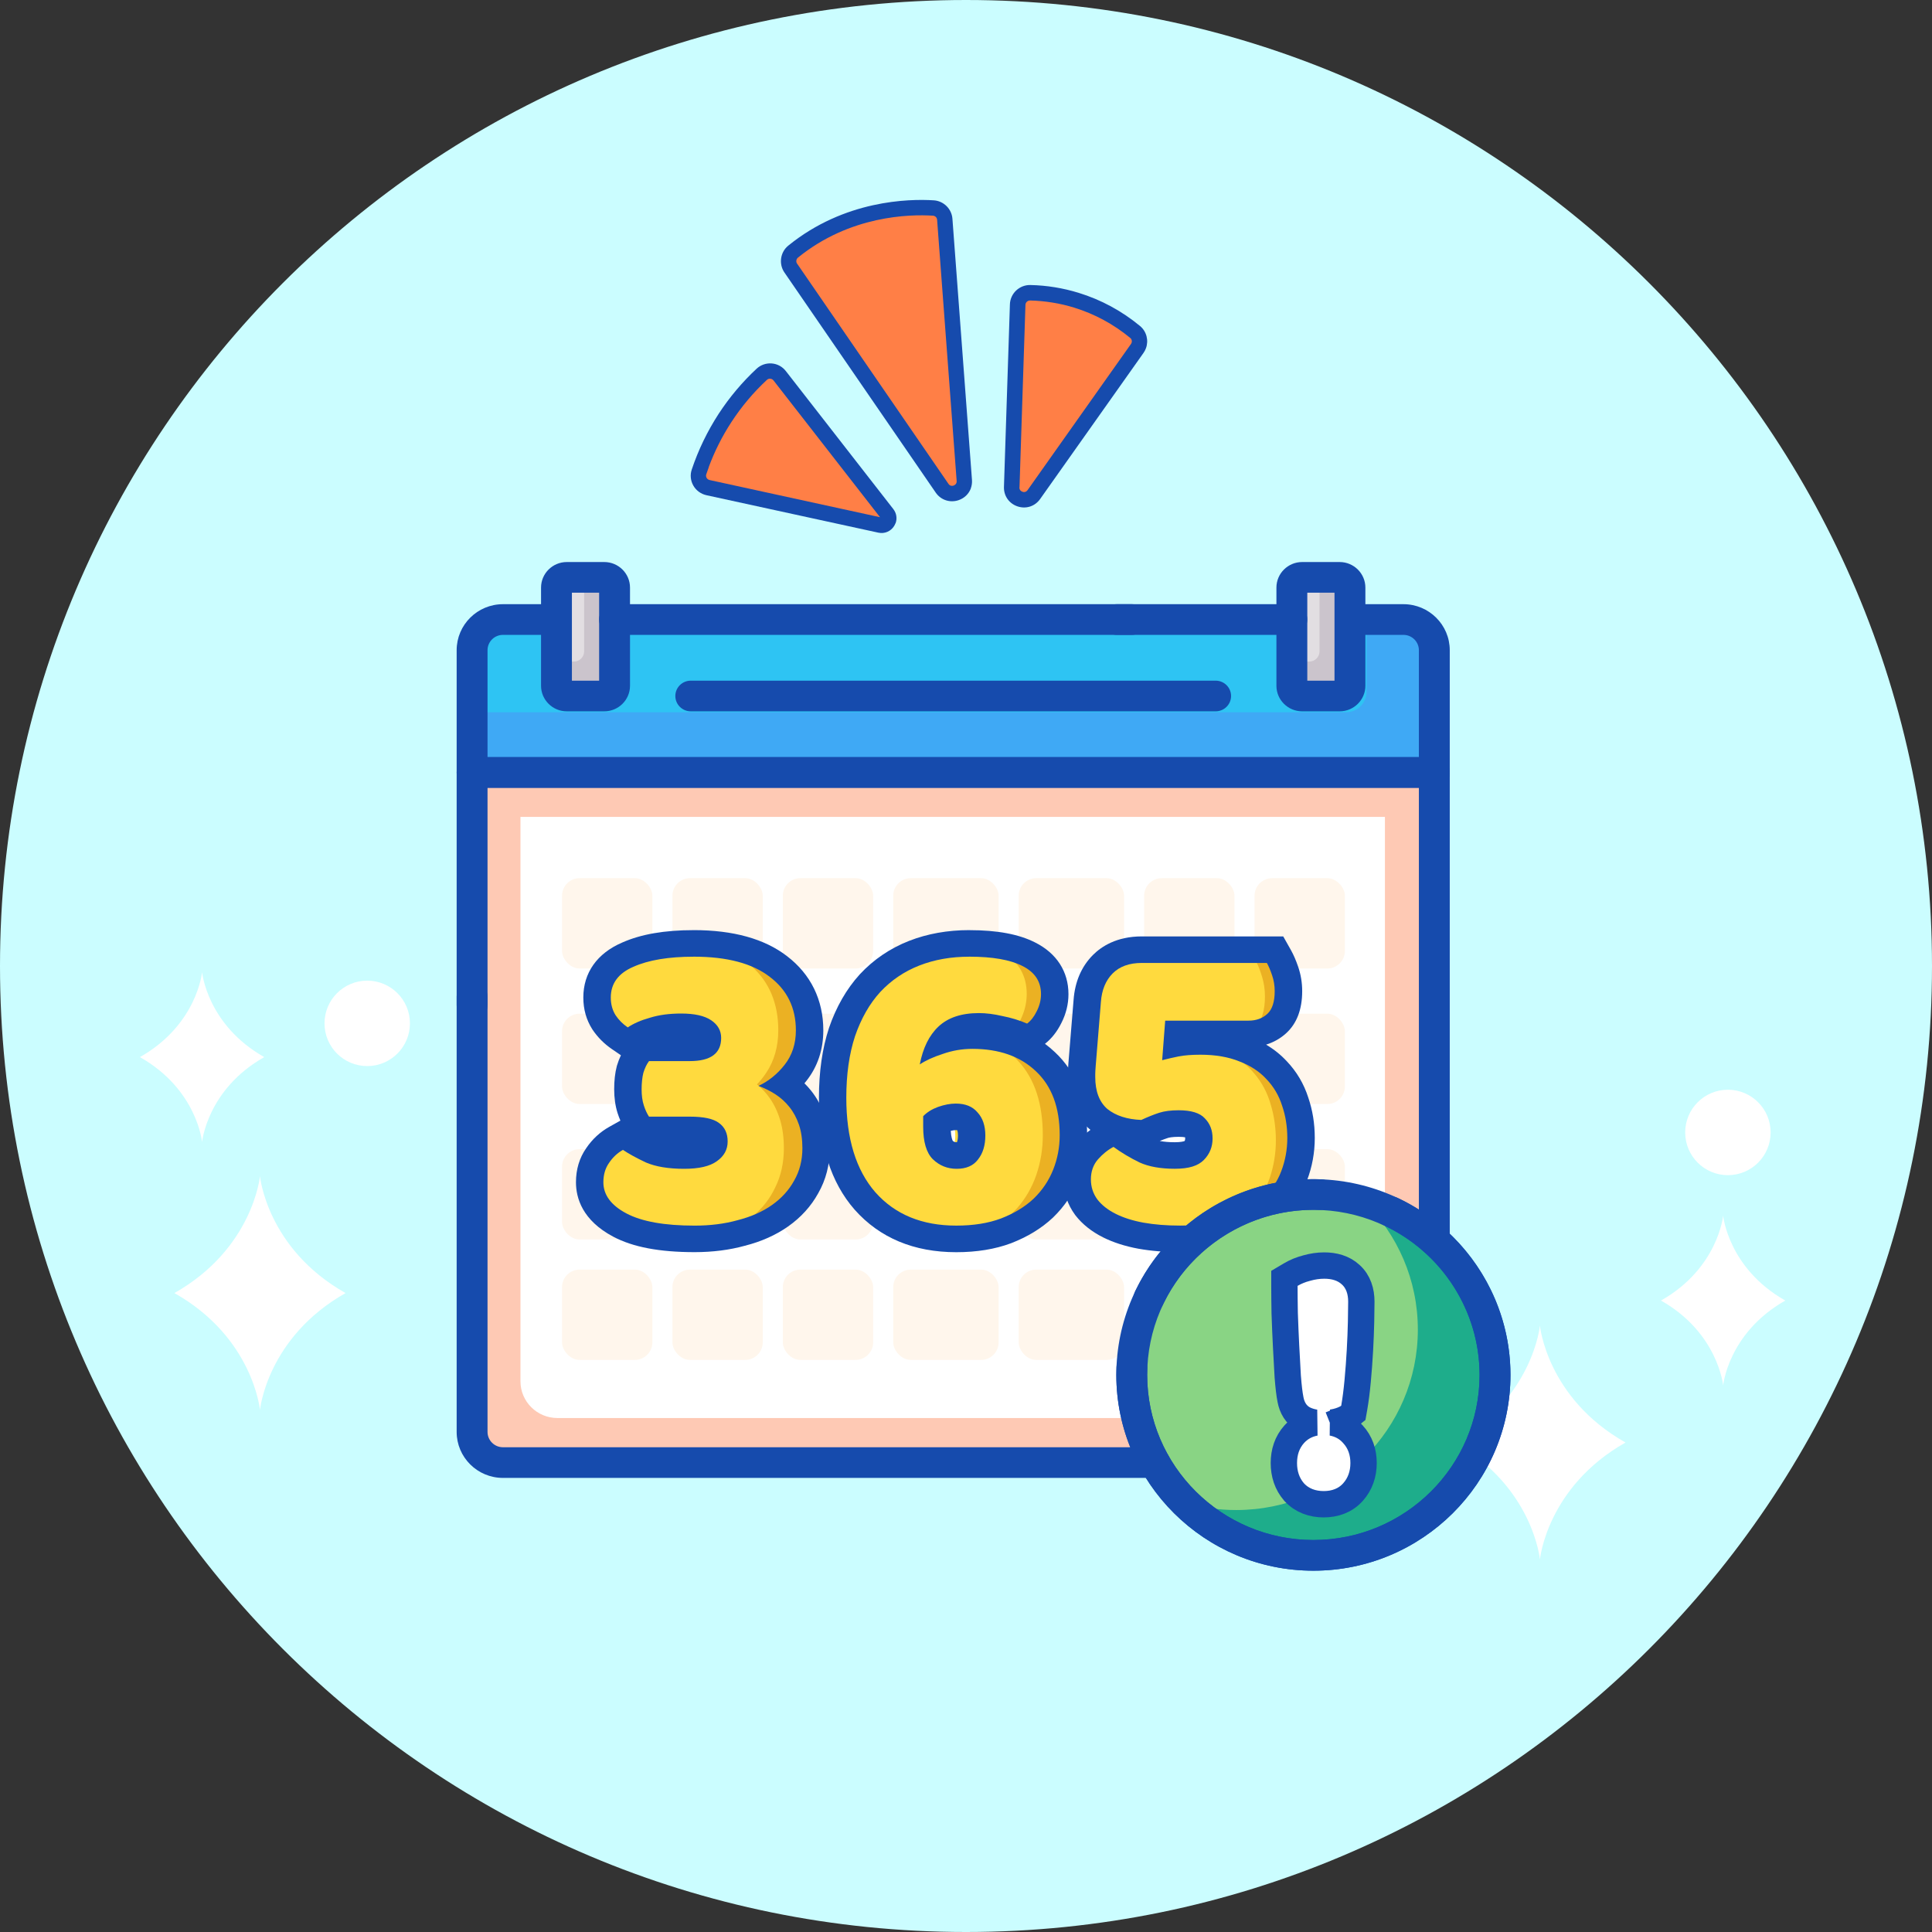 <svg width="110" height="110" viewBox="0 0 110 110" fill="none" xmlns="http://www.w3.org/2000/svg">
    <rect x="0" y="0" width="110" height="110" fill="#333333" stroke="none"/>
    <g clip-path="url(#clip0_28502_288309)">
        <path d="M55 110C85.376 110 110 85.376 110 55C110 24.624 85.376 0 55 0C24.624 0 0 24.624 0 55C0 85.376 24.624 110 55 110Z" fill="#CBFDFF"/>
        <path d="M19.675 73.622C15.197 76.154 14.802 80.276 14.802 80.276C14.802 80.276 14.412 76.15 9.93 73.622C14.408 71.089 14.802 66.967 14.802 66.967C14.802 66.967 15.192 71.093 19.675 73.622Z" fill="white"/>
        <path d="M15.045 60.187C11.791 62.027 11.506 65.021 11.506 65.021C11.506 65.021 11.221 62.027 7.967 60.187C11.221 58.346 11.506 55.352 11.506 55.352C11.506 55.352 11.791 58.346 15.045 60.187Z" fill="white"/>
        <path d="M20.908 60.698C22.251 60.698 23.34 59.609 23.34 58.266C23.34 56.923 22.251 55.834 20.908 55.834C19.564 55.834 18.476 56.923 18.476 58.266C18.476 59.609 19.564 60.698 20.908 60.698Z" fill="white"/>
        <path d="M92.55 82.131C88.072 84.664 87.677 88.786 87.677 88.786C87.677 88.786 87.287 84.66 82.805 82.131C87.283 79.599 87.677 75.477 87.677 75.477C87.677 75.477 88.067 79.603 92.55 82.131Z" fill="white"/>
        <path d="M98.379 66.909C99.723 66.909 100.812 65.82 100.812 64.477C100.812 63.134 99.723 62.045 98.379 62.045C97.036 62.045 95.947 63.134 95.947 64.477C95.947 65.82 97.036 66.909 98.379 66.909Z" fill="white"/>
        <path d="M101.648 74.048C98.394 75.889 98.109 78.883 98.109 78.883C98.109 78.883 97.823 75.889 94.569 74.048C97.823 72.207 98.109 69.213 98.109 69.213C98.109 69.213 98.394 72.207 101.648 74.048Z" fill="white"/>
        <path d="M64.555 78.282C64.555 72.682 69.141 68.126 74.779 68.126C77.429 68.126 79.845 69.132 81.664 70.78V43.98H26.879V81.527C26.879 82.49 27.666 83.273 28.637 83.273H65.877C65.035 81.798 64.555 80.096 64.555 78.284V78.282Z" fill="#FEC9B4"/>
        <path d="M79.906 35.273H28.637C27.666 35.273 26.879 36.056 26.879 37.02V43.981H81.664V37.02C81.664 36.056 80.877 35.273 79.906 35.273Z" fill="#FD6930"/>
        <path d="M79.906 35.273H28.637C27.666 35.273 26.879 36.056 26.879 37.02V43.981H81.664V37.02C81.664 36.056 80.877 35.273 79.906 35.273Z" fill="#2EC4F3"/>
        <path d="M79.906 35.273H77.806V39.39C77.806 40.032 77.281 40.554 76.634 40.554H26.879V43.981H81.664V37.02C81.664 36.056 80.877 35.273 79.906 35.273Z" fill="#3FA9F5"/>
        <path d="M34.405 39.627H32.27C31.946 39.627 31.684 39.366 31.684 39.045V33.455C31.684 33.134 31.946 32.873 32.27 32.873H34.405C34.728 32.873 34.991 33.134 34.991 33.455V39.045C34.991 39.366 34.728 39.627 34.405 39.627Z" fill="#E2DEE2"/>
        <path d="M76.274 39.627H74.139C73.815 39.627 73.553 39.366 73.553 39.045V33.455C73.553 33.134 73.815 32.873 74.139 32.873H76.274C76.597 32.873 76.86 33.134 76.86 33.455V39.045C76.86 39.366 76.597 39.627 76.274 39.627Z" fill="#E2DEE2"/>
        <path d="M76.274 32.873H75.128V37.086C75.128 37.407 74.865 37.668 74.542 37.668H73.553V39.045C73.553 39.366 73.815 39.627 74.139 39.627H76.274C76.597 39.627 76.86 39.366 76.86 39.045V33.455C76.86 33.134 76.597 32.873 76.274 32.873Z" fill="#CBC4CC"/>
        <path d="M29.633 46.512H78.852V80.736H31.736C30.575 80.736 29.633 79.799 29.633 78.646V46.512Z" fill="white"/>
        <rect x="32" y="50" width="5.143" height="5.143" rx="1" fill="#FFF6EC"/>
        <rect x="38.285" y="50" width="5.143" height="5.143" rx="1" fill="#FFF6EC"/>
        <rect x="44.571" y="50" width="5.143" height="5.143" rx="1" fill="#FFF6EC"/>
        <rect x="50.857" y="50" width="6" height="5.143" rx="1" fill="#FFF6EC"/>
        <rect x="58" y="50" width="6" height="5.143" rx="1" fill="#FFF6EC"/>
        <rect x="65.143" y="50" width="5.143" height="5.143" rx="1" fill="#FFF6EC"/>
        <rect x="71.429" y="50" width="5.143" height="5.143" rx="1" fill="#FFF6EC"/>
        <rect x="32" y="57.715" width="5.143" height="5.143" rx="1" fill="#FFF6EC"/>
        <rect x="38.285" y="57.715" width="5.143" height="5.143" rx="1" fill="#FFF6EC"/>
        <rect x="44.571" y="57.715" width="5.143" height="5.143" rx="1" fill="#FFF6EC"/>
        <rect x="50.857" y="57.715" width="6" height="5.143" rx="1" fill="#FFF6EC"/>
        <rect x="58" y="57.715" width="6" height="5.143" rx="1" fill="#FFF6EC"/>
        <rect x="65.143" y="57.715" width="5.143" height="5.143" rx="1" fill="#FFF6EC"/>
        <rect x="71.429" y="57.715" width="5.143" height="5.143" rx="1" fill="#FFF6EC"/>
        <rect x="32" y="65.428" width="5.143" height="5.143" rx="1" fill="#FFF6EC"/>
        <rect x="38.285" y="65.428" width="5.143" height="5.143" rx="1" fill="#FFF6EC"/>
        <rect x="44.571" y="65.428" width="5.143" height="5.143" rx="1" fill="#FFF6EC"/>
        <rect x="50.857" y="65.428" width="6" height="5.143" rx="1" fill="#FFF6EC"/>
        <rect x="58" y="65.428" width="6" height="5.143" rx="1" fill="#FFF6EC"/>
        <rect x="65.143" y="65.428" width="5.143" height="5.143" rx="1" fill="#FFF6EC"/>
        <rect x="71.429" y="65.428" width="5.143" height="5.143" rx="1" fill="#FFF6EC"/>
        <rect x="32" y="72.285" width="5.143" height="5.143" rx="1" fill="#FFF6EC"/>
        <rect x="38.285" y="72.285" width="5.143" height="5.143" rx="1" fill="#FFF6EC"/>
        <rect x="44.571" y="72.285" width="5.143" height="5.143" rx="1" fill="#FFF6EC"/>
        <rect x="50.857" y="72.285" width="6" height="5.143" rx="1" fill="#FFF6EC"/>
        <rect x="58" y="72.285" width="6" height="5.143" rx="1" fill="#FFF6EC"/>
        <rect x="65.143" y="72.285" width="5.143" height="5.143" rx="1" fill="#FFF6EC"/>
        <rect x="71.429" y="72.285" width="5.143" height="5.143" rx="1" fill="#FFF6EC"/>
        <path d="M67.182 70.537C66.379 70.537 65.632 70.477 64.963 70.357C64.277 70.231 63.671 70.038 63.161 69.781C62.612 69.506 62.174 69.158 61.856 68.749L61.845 68.735C61.503 68.271 61.329 67.735 61.329 67.145C61.329 66.517 61.524 65.975 61.909 65.532C62.234 65.159 62.608 64.857 63.02 64.638L63.462 64.403L63.864 64.695C64.285 65 64.741 65.273 65.22 65.506C65.64 65.695 66.2 65.79 66.885 65.79C67.418 65.79 67.806 65.695 67.977 65.521C68.168 65.327 68.257 65.105 68.257 64.821C68.257 64.468 68.125 64.291 68.025 64.19L68.009 64.174C67.966 64.126 67.77 63.971 67.106 63.971C66.747 63.971 66.455 64.006 66.24 64.076C65.975 64.161 65.664 64.286 65.316 64.448L65.141 64.529L64.947 64.522C63.968 64.483 63.162 64.215 62.551 63.726L62.529 63.707C61.897 63.16 61.575 62.358 61.575 61.322V61.155C61.575 61.092 61.578 60.971 61.602 60.646L61.9 56.997C61.961 56.139 62.259 55.433 62.783 54.904C63.33 54.352 64.077 54.072 65.004 54.072H72.593L72.814 54.466C72.937 54.683 73.052 54.951 73.167 55.284C73.292 55.648 73.355 56.034 73.355 56.434C73.355 57.254 73.131 57.875 72.689 58.278C72.26 58.669 71.722 58.867 71.09 58.867H67.064L67.024 59.394C67.397 59.328 67.829 59.296 68.344 59.296C69.298 59.296 70.147 59.444 70.866 59.736C71.598 60.017 72.209 60.42 72.683 60.934C73.169 61.445 73.525 62.047 73.739 62.723C73.96 63.369 74.072 64.068 74.072 64.798C74.072 65.528 73.939 66.264 73.677 66.952C73.406 67.664 72.976 68.299 72.399 68.84L72.389 68.849C71.818 69.364 71.088 69.781 70.217 70.086C69.38 70.385 68.357 70.538 67.18 70.538L67.182 70.537Z" fill="#EBB123"/>
        <path d="M66.664 70.558C65.967 70.558 65.319 70.499 64.738 70.382C64.143 70.259 63.617 70.07 63.175 69.818C62.699 69.548 62.318 69.207 62.043 68.806L62.033 68.793C61.736 68.338 61.585 67.813 61.585 67.235C61.585 66.619 61.754 66.088 62.088 65.654C62.37 65.288 62.695 64.993 63.053 64.778L63.436 64.547L63.785 64.834C64.15 65.132 64.545 65.4 64.961 65.629C65.326 65.814 65.812 65.907 66.406 65.907C66.869 65.907 67.206 65.814 67.354 65.643C67.519 65.453 67.597 65.235 67.597 64.957C67.597 64.611 67.482 64.438 67.395 64.339L67.382 64.323C67.344 64.276 67.174 64.124 66.598 64.124C66.287 64.124 66.033 64.159 65.847 64.227C65.616 64.31 65.346 64.433 65.044 64.592L64.893 64.671L64.724 64.664C63.875 64.626 63.175 64.363 62.645 63.884L62.626 63.866C62.077 63.329 61.799 62.543 61.799 61.528V61.364C61.799 61.303 61.801 61.184 61.822 60.866L62.08 57.29C62.133 56.449 62.392 55.757 62.846 55.239C63.322 54.698 63.97 54.424 64.774 54.424H71.359L71.552 54.81C71.658 55.023 71.757 55.285 71.857 55.611C71.966 55.968 72.021 56.346 72.021 56.738C72.021 57.542 71.826 58.151 71.442 58.545C71.071 58.928 70.603 59.122 70.055 59.122H66.561L66.527 59.638C66.851 59.574 67.225 59.543 67.672 59.543C68.5 59.543 69.236 59.688 69.86 59.974C70.496 60.249 71.026 60.645 71.437 61.148C71.859 61.649 72.168 62.238 72.353 62.901C72.546 63.535 72.643 64.219 72.643 64.934C72.643 65.65 72.528 66.371 72.3 67.046C72.065 67.743 71.692 68.365 71.191 68.895L71.182 68.905C70.687 69.409 70.053 69.818 69.297 70.116C68.571 70.409 67.684 70.56 66.662 70.56L66.664 70.558Z" fill="#FFDA3E"/>
        <path d="M72.131 54.828C72.23 55.004 72.329 55.235 72.427 55.524C72.527 55.811 72.576 56.114 72.576 56.434C72.576 57.041 72.435 57.473 72.155 57.728C71.876 57.983 71.52 58.111 71.092 58.111H66.341L66.169 60.363C66.482 60.283 66.795 60.211 67.108 60.147C67.438 60.084 67.851 60.051 68.346 60.051C69.203 60.051 69.946 60.179 70.572 60.435C71.199 60.674 71.711 61.01 72.106 61.441C72.519 61.872 72.815 62.376 72.997 62.951C73.196 63.526 73.294 64.141 73.294 64.796C73.294 65.451 73.178 66.082 72.947 66.689C72.716 67.296 72.353 67.831 71.859 68.294C71.364 68.742 70.73 69.101 69.954 69.373C69.194 69.645 68.271 69.78 67.182 69.78C66.423 69.78 65.731 69.724 65.104 69.613C64.494 69.501 63.966 69.333 63.521 69.11C63.076 68.886 62.729 68.614 62.482 68.294C62.234 67.959 62.111 67.575 62.111 67.145C62.111 66.714 62.242 66.322 62.506 66.018C62.77 65.715 63.067 65.475 63.397 65.299C63.859 65.635 64.354 65.93 64.882 66.186C65.409 66.425 66.078 66.545 66.887 66.545C67.695 66.545 68.214 66.378 68.544 66.042C68.874 65.706 69.039 65.299 69.039 64.82C69.039 64.34 68.891 63.973 68.594 63.67C68.315 63.366 67.82 63.214 67.109 63.214C66.665 63.214 66.293 63.262 65.996 63.358C65.699 63.454 65.36 63.59 64.981 63.765C64.173 63.732 63.53 63.525 63.051 63.142C62.59 62.742 62.359 62.135 62.359 61.32V61.153C62.359 61.073 62.367 60.921 62.384 60.697L62.68 57.055C62.729 56.368 62.952 55.825 63.348 55.425C63.744 55.026 64.297 54.826 65.006 54.826H72.132M73.058 53.315H65.006C63.577 53.315 62.704 53.893 62.222 54.378C61.57 55.037 61.2 55.898 61.124 56.941L60.827 60.578V60.584V60.589C60.807 60.862 60.798 61.031 60.798 61.152V61.319C60.798 62.888 61.458 63.788 62.012 64.268L62.035 64.287L62.057 64.306C62.066 64.313 62.076 64.321 62.085 64.328C61.807 64.534 61.549 64.773 61.313 65.043C60.814 65.618 60.551 66.343 60.551 67.144C60.551 67.894 60.774 68.576 61.213 69.172L61.224 69.186L61.235 69.201C61.623 69.701 62.152 70.123 62.805 70.45C63.384 70.74 64.06 70.957 64.817 71.097H64.821L64.824 71.098C65.541 71.225 66.336 71.291 67.185 71.291C68.452 71.291 69.564 71.123 70.492 70.792C71.461 70.452 72.28 69.983 72.927 69.399L72.937 69.391L72.947 69.381C73.609 68.76 74.104 68.03 74.415 67.21C74.709 66.438 74.858 65.625 74.858 64.795C74.858 63.965 74.733 63.211 74.487 62.489C74.238 61.71 73.827 61.014 73.265 60.424C72.927 60.059 72.532 59.741 72.085 59.477C72.512 59.346 72.899 59.127 73.229 58.827C73.834 58.275 74.141 57.469 74.141 56.432C74.141 55.951 74.064 55.484 73.912 55.043C73.783 54.667 73.649 54.36 73.505 54.103L73.062 53.316L73.058 53.315ZM66.033 64.962C66.2 64.893 66.353 64.836 66.49 64.792C66.551 64.772 66.735 64.726 67.109 64.726C67.289 64.726 67.406 64.74 67.475 64.754C67.477 64.77 67.479 64.792 67.479 64.82C67.479 64.901 67.466 64.937 67.443 64.968C67.388 64.987 67.227 65.034 66.888 65.034C66.568 65.034 66.279 65.01 66.034 64.963L66.033 64.962Z" fill="#164BAD"/>
        <path d="M54.446 70.537C52.27 70.537 50.523 69.812 49.252 68.381C48.026 66.981 47.406 65.001 47.406 62.496C47.406 61.099 47.585 59.844 47.938 58.769L47.941 58.758C48.319 57.66 48.855 56.726 49.531 55.981C50.241 55.219 51.087 54.647 52.051 54.269C52.998 53.899 54.053 53.711 55.188 53.711C56.65 53.711 57.756 53.912 58.568 54.324C59.536 54.804 60.05 55.591 60.05 56.599C60.05 57.049 59.941 57.491 59.724 57.912C59.524 58.321 59.265 58.645 58.954 58.876L58.586 59.15L58.161 58.967C57.77 58.799 57.351 58.67 56.915 58.586L56.885 58.58C56.469 58.483 56.081 58.433 55.732 58.433C54.946 58.433 54.371 58.614 53.974 58.987C53.914 59.043 53.857 59.103 53.802 59.169C54.309 59.03 54.831 58.959 55.361 58.959C57.083 58.959 58.483 59.459 59.52 60.446C60.577 61.431 61.115 62.841 61.115 64.628C61.115 65.404 60.972 66.157 60.691 66.864C60.406 67.584 59.971 68.229 59.401 68.781L59.392 68.789C58.827 69.32 58.117 69.751 57.284 70.074C56.463 70.382 55.511 70.535 54.446 70.535V70.537ZM53.669 65.468C53.899 65.688 54.154 65.791 54.47 65.791C54.889 65.791 55.003 65.639 55.051 65.575L55.064 65.557C55.238 65.34 55.322 65.044 55.322 64.654C55.322 64.284 55.242 64.019 55.077 63.842L55.063 63.827L55.05 63.811C54.998 63.751 54.864 63.589 54.419 63.589C54.199 63.589 53.95 63.638 53.677 63.733C53.553 63.779 53.441 63.834 53.344 63.896V64.15C53.344 64.784 53.459 65.251 53.666 65.468H53.669Z" fill="#EBB123"/>
        <path d="M53.635 70.561C51.763 70.561 50.26 69.833 49.167 68.399C48.111 66.995 47.578 65.01 47.578 62.499C47.578 61.098 47.732 59.84 48.036 58.762L48.039 58.751C48.364 57.65 48.824 56.714 49.407 55.967C50.017 55.204 50.746 54.63 51.574 54.251C52.39 53.88 53.297 53.691 54.274 53.691C55.531 53.691 56.483 53.893 57.182 54.306C58.015 54.787 58.457 55.576 58.457 56.587C58.457 57.038 58.363 57.481 58.177 57.904C58.004 58.313 57.782 58.638 57.514 58.869L57.197 59.144L56.832 58.961C56.495 58.792 56.135 58.663 55.76 58.579L55.734 58.573C55.376 58.475 55.042 58.425 54.742 58.425C54.066 58.425 53.571 58.607 53.229 58.981C53.177 59.037 53.128 59.098 53.081 59.164C53.518 59.024 53.967 58.953 54.422 58.953C55.904 58.953 57.108 59.454 58.001 60.443C58.911 61.432 59.373 62.844 59.373 64.636C59.373 65.414 59.25 66.169 59.009 66.878C58.763 67.6 58.389 68.246 57.899 68.799L57.891 68.808C57.405 69.34 56.794 69.772 56.077 70.096C55.371 70.405 54.552 70.558 53.635 70.558V70.561ZM52.966 65.478C53.165 65.699 53.385 65.802 53.656 65.802C54.017 65.802 54.114 65.65 54.156 65.585L54.167 65.568C54.317 65.35 54.389 65.054 54.389 64.662C54.389 64.292 54.32 64.025 54.178 63.848L54.166 63.833L54.155 63.818C54.111 63.757 53.995 63.594 53.612 63.594C53.423 63.594 53.209 63.643 52.974 63.739C52.867 63.785 52.771 63.84 52.687 63.902V64.157C52.687 64.793 52.786 65.26 52.964 65.478H52.966Z" fill="#FFDA3E"/>
        <path d="M55.188 54.469C56.508 54.469 57.514 54.645 58.207 54.996C58.916 55.347 59.271 55.882 59.271 56.601C59.271 56.937 59.188 57.264 59.023 57.584C58.875 57.887 58.693 58.12 58.479 58.279C58.034 58.087 57.564 57.944 57.069 57.849C56.59 57.736 56.145 57.681 55.733 57.681C54.743 57.681 53.976 57.937 53.432 58.448C52.905 58.944 52.549 59.661 52.368 60.604C52.699 60.381 53.136 60.181 53.68 60.005C54.224 59.813 54.784 59.718 55.362 59.718C56.879 59.718 58.083 60.141 58.974 60.987C59.882 61.834 60.335 63.049 60.335 64.63C60.335 65.316 60.212 65.972 59.964 66.595C59.717 67.218 59.345 67.769 58.85 68.248C58.355 68.711 57.737 69.087 56.994 69.374C56.268 69.646 55.419 69.781 54.446 69.781C52.499 69.781 50.965 69.151 49.843 67.888C48.739 66.626 48.185 64.829 48.185 62.497C48.185 61.171 48.35 60.005 48.681 58.998C49.027 57.992 49.505 57.153 50.115 56.483C50.742 55.812 51.484 55.309 52.342 54.973C53.199 54.637 54.148 54.47 55.187 54.47M54.469 66.547C55.013 66.547 55.418 66.371 55.681 66.02C55.962 65.669 56.101 65.214 56.101 64.654C56.101 64.095 55.953 63.656 55.656 63.336C55.376 63 54.964 62.833 54.419 62.833C54.105 62.833 53.768 62.897 53.404 63.025C53.057 63.153 52.778 63.328 52.562 63.552V64.151C52.562 65.014 52.744 65.63 53.107 65.997C53.486 66.364 53.939 66.547 54.468 66.547M55.188 52.957C53.953 52.957 52.799 53.163 51.759 53.57C50.684 53.99 49.742 54.629 48.959 55.468L48.953 55.475L48.946 55.483C48.2 56.303 47.612 57.325 47.201 58.52L47.198 58.531L47.194 58.542C46.818 59.692 46.627 61.023 46.627 62.498C46.627 65.188 47.309 67.331 48.655 68.868L48.658 68.872L48.662 68.876C50.087 70.481 52.034 71.295 54.447 71.295C55.608 71.295 56.655 71.124 57.558 70.787L57.567 70.784L57.576 70.78C58.504 70.421 59.298 69.935 59.937 69.338L59.947 69.329L59.956 69.32C60.604 68.693 61.098 67.96 61.422 67.14C61.738 66.347 61.897 65.502 61.897 64.633C61.897 62.635 61.281 61.045 60.064 59.907C59.884 59.736 59.694 59.577 59.496 59.431C59.875 59.132 60.188 58.735 60.429 58.248C60.698 57.722 60.834 57.169 60.834 56.603C60.834 55.314 60.157 54.268 58.927 53.656C58 53.187 56.778 52.959 55.191 52.959L55.188 52.957ZM54.132 64.386C54.264 64.352 54.359 64.344 54.421 64.344C54.454 64.344 54.479 64.345 54.498 64.347C54.501 64.354 54.542 64.436 54.542 64.652C54.542 64.813 54.521 64.947 54.483 65.034C54.479 65.034 54.476 65.034 54.471 65.034C54.382 65.034 54.324 65.022 54.246 64.955C54.225 64.915 54.154 64.758 54.133 64.385L54.132 64.386Z" fill="#164BAD"/>
        <path d="M39.549 70.537C37.684 70.537 36.29 70.279 35.29 69.75C33.871 68.997 33.573 68.009 33.573 67.314C33.573 66.733 33.726 66.221 34.026 65.792C34.306 65.377 34.659 65.048 35.076 64.814L35.506 64.572L35.914 64.849C36.207 65.046 36.607 65.266 37.105 65.501C37.562 65.693 38.184 65.791 38.956 65.791C39.828 65.791 40.199 65.615 40.343 65.512L40.355 65.503C40.614 65.323 40.649 65.15 40.649 64.99C40.649 64.673 40.526 64.583 40.467 64.541L40.451 64.529C40.407 64.497 40.149 64.332 39.277 64.332H36.523L36.294 63.983C36.142 63.752 36.013 63.473 35.91 63.156C35.804 62.828 35.751 62.446 35.751 62.02C35.751 61.593 35.791 61.221 35.873 60.902L35.877 60.887L35.881 60.872C35.988 60.519 36.136 60.214 36.32 59.969L36.554 59.658H39.278C40.279 59.658 40.279 59.346 40.279 59.096C40.279 58.955 40.24 58.841 40.045 58.71C39.877 58.597 39.522 58.462 38.783 58.462C38.191 58.462 37.673 58.53 37.241 58.665L37.219 58.671C36.792 58.791 36.445 58.941 36.187 59.116L35.737 59.42L35.289 59.114C34.928 58.868 34.626 58.564 34.392 58.212L34.38 58.196C34.124 57.789 33.993 57.318 33.993 56.795C33.993 56.026 34.297 54.978 35.739 54.357C36.709 53.925 37.939 53.715 39.5 53.715C41.569 53.715 43.19 54.158 44.317 55.031C45.495 55.924 46.094 57.149 46.094 58.665C46.094 59.598 45.823 60.413 45.291 61.089C45.103 61.328 44.9 61.547 44.681 61.743C45.007 61.968 45.303 62.243 45.559 62.563C45.843 62.917 46.069 63.332 46.228 63.795C46.386 64.254 46.466 64.785 46.466 65.376C46.466 66.187 46.275 66.93 45.9 67.582C45.549 68.222 45.049 68.774 44.412 69.222C43.793 69.658 43.051 69.987 42.205 70.202C41.397 70.427 40.504 70.54 39.548 70.54L39.549 70.537Z" fill="#EBB123"/>
        <path d="M38.698 70.557C37.098 70.557 35.903 70.299 35.045 69.768C33.828 69.014 33.572 68.023 33.572 67.326C33.572 66.743 33.703 66.23 33.961 65.8C34.2 65.384 34.504 65.055 34.861 64.82L35.23 64.577L35.58 64.854C35.831 65.052 36.174 65.272 36.602 65.508C36.994 65.701 37.527 65.799 38.189 65.799C38.937 65.799 39.255 65.623 39.379 65.519L39.389 65.51C39.611 65.329 39.641 65.156 39.641 64.996C39.641 64.678 39.535 64.588 39.485 64.546L39.471 64.534C39.434 64.501 39.212 64.337 38.464 64.337H36.102L35.906 63.986C35.775 63.754 35.664 63.475 35.577 63.157C35.486 62.829 35.44 62.445 35.44 62.018C35.44 61.59 35.474 61.217 35.545 60.897L35.548 60.882L35.552 60.867C35.643 60.513 35.771 60.208 35.928 59.962L36.129 59.65H38.465C39.324 59.65 39.324 59.337 39.324 59.086C39.324 58.945 39.291 58.831 39.123 58.7C38.979 58.586 38.675 58.451 38.041 58.451C37.533 58.451 37.088 58.519 36.718 58.654L36.699 58.661C36.333 58.781 36.035 58.931 35.814 59.107L35.428 59.412L35.044 59.105C34.734 58.858 34.475 58.553 34.274 58.2L34.265 58.184C34.045 57.776 33.933 57.304 33.933 56.78C33.933 56.008 34.193 54.958 35.43 54.336C36.262 53.903 37.317 53.691 38.656 53.691C40.43 53.691 41.821 54.135 42.787 55.011C43.797 55.906 44.312 57.134 44.312 58.654C44.312 59.59 44.079 60.407 43.622 61.084C43.462 61.325 43.288 61.544 43.099 61.741C43.379 61.966 43.633 62.242 43.853 62.562C44.096 62.917 44.29 63.333 44.426 63.798C44.562 64.258 44.63 64.79 44.63 65.382C44.63 66.195 44.467 66.94 44.145 67.594C43.844 68.236 43.415 68.79 42.869 69.239C42.338 69.676 41.701 70.006 40.975 70.222C40.283 70.447 39.517 70.561 38.697 70.561L38.698 70.557Z" fill="#FFDA3E"/>
        <path d="M39.499 54.469C41.395 54.469 42.839 54.852 43.829 55.619C44.819 56.369 45.314 57.384 45.314 58.663C45.314 59.429 45.1 60.085 44.671 60.628C44.258 61.155 43.763 61.554 43.186 61.827C43.532 61.954 43.854 62.114 44.151 62.306C44.448 62.498 44.712 62.737 44.943 63.025C45.174 63.312 45.355 63.648 45.487 64.031C45.618 64.415 45.685 64.862 45.685 65.374C45.685 66.06 45.528 66.676 45.215 67.219C44.918 67.762 44.497 68.225 43.953 68.609C43.409 68.992 42.757 69.279 41.998 69.472C41.256 69.679 40.44 69.782 39.549 69.782C37.833 69.782 36.539 69.55 35.665 69.087C34.791 68.624 34.354 68.032 34.354 67.314C34.354 66.883 34.461 66.515 34.676 66.212C34.89 65.892 35.154 65.645 35.468 65.469C35.797 65.692 36.235 65.932 36.779 66.188C37.339 66.428 38.065 66.547 38.956 66.547C39.798 66.547 40.415 66.404 40.811 66.117C41.224 65.829 41.43 65.454 41.43 64.99C41.43 64.527 41.265 64.175 40.935 63.937C40.622 63.697 40.069 63.577 39.277 63.577H36.951C36.836 63.401 36.737 63.186 36.655 62.93C36.572 62.674 36.531 62.371 36.531 62.02C36.531 61.669 36.565 61.341 36.63 61.085C36.713 60.813 36.82 60.589 36.953 60.414H39.278C40.465 60.414 41.06 59.975 41.06 59.096C41.06 58.68 40.87 58.345 40.491 58.089C40.112 57.833 39.542 57.706 38.784 57.706C38.108 57.706 37.514 57.786 37.003 57.946C36.491 58.089 36.071 58.273 35.741 58.496C35.46 58.304 35.229 58.073 35.048 57.801C34.867 57.514 34.776 57.178 34.776 56.795C34.776 55.996 35.206 55.413 36.063 55.045C36.92 54.662 38.067 54.47 39.502 54.47M39.502 52.958C37.829 52.958 36.493 53.19 35.42 53.667C33.995 54.28 33.212 55.39 33.212 56.794C33.212 57.458 33.38 58.061 33.714 58.588L33.724 58.604L33.735 58.621C34.025 59.054 34.395 59.427 34.838 59.73L35.353 60.082C35.268 60.261 35.193 60.452 35.132 60.656L35.123 60.686L35.115 60.717C35.017 61.096 34.969 61.522 34.969 62.018C34.969 62.513 35.035 62.979 35.164 63.379C35.212 63.527 35.265 63.668 35.323 63.803L34.685 64.16C34.163 64.453 33.723 64.861 33.376 65.373C32.989 65.928 32.793 66.58 32.793 67.313C32.793 68.213 33.161 69.482 34.916 70.412C36.034 71.005 37.549 71.292 39.549 71.292C40.575 71.292 41.538 71.169 42.412 70.927C43.349 70.689 44.176 70.319 44.871 69.829C45.603 69.314 46.179 68.678 46.586 67.938C47.024 67.174 47.246 66.31 47.246 65.37C47.246 64.699 47.153 64.087 46.968 63.55C46.781 63.006 46.515 62.515 46.176 62.093C46.059 61.947 45.934 61.808 45.802 61.678C45.84 61.632 45.877 61.587 45.914 61.54C46.553 60.73 46.876 59.761 46.876 58.66C46.876 56.926 46.158 55.464 44.799 54.431C43.529 53.454 41.746 52.957 39.499 52.957L39.502 52.958Z" fill="#164BAD"/>
        <path d="M74.779 88.556C80.491 88.556 85.121 83.956 85.121 78.283C85.121 72.609 80.491 68.01 74.779 68.01C69.068 68.01 64.438 72.609 64.438 78.283C64.438 83.956 69.068 88.556 74.779 88.556Z" fill="#89D484"/>
        <path d="M77.678 68.421C79.56 70.281 80.726 72.857 80.726 75.702C80.726 81.376 76.096 85.975 70.385 85.975C69.378 85.975 68.405 85.832 67.485 85.566C69.356 87.414 71.933 88.556 74.779 88.556C80.491 88.556 85.121 83.957 85.121 78.283C85.121 73.609 81.979 69.665 77.678 68.42V68.421Z" fill="#1EAD8B"/>
        <path d="M34.405 32.873H33.259V37.086C33.259 37.407 32.996 37.668 32.673 37.668H31.684V39.045C31.684 39.366 31.946 39.627 32.27 39.627H34.405C34.728 39.627 34.991 39.366 34.991 39.045V33.455C34.991 33.134 34.728 32.873 34.405 32.873Z" fill="#CBC4CC"/>
        <path d="M69.213 40.5H39.33C38.845 40.5 38.451 40.109 38.451 39.627C38.451 39.145 38.845 38.754 39.33 38.754H69.213C69.698 38.754 70.092 39.145 70.092 39.627C70.092 40.109 69.698 40.5 69.213 40.5Z" fill="#164BAD"/>
        <path d="M74.779 89.429C68.592 89.429 63.559 84.429 63.559 78.283C63.559 78.148 63.562 78.008 63.568 77.842C63.587 77.36 63.996 76.986 64.48 77.003C64.965 77.022 65.342 77.428 65.323 77.909C65.318 78.052 65.315 78.171 65.315 78.283C65.315 83.466 69.56 87.683 74.778 87.683C79.996 87.683 84.241 83.466 84.241 78.283C84.241 73.099 79.996 68.883 74.778 68.883C71.142 68.883 67.784 70.993 66.223 74.258C66.015 74.694 65.491 74.879 65.053 74.673C64.615 74.466 64.427 73.945 64.635 73.51C66.485 69.638 70.466 67.137 74.778 67.137C80.966 67.137 85.999 72.136 85.999 78.283C85.999 84.429 80.966 89.429 74.778 89.429H74.779Z" fill="#164BAD"/>
        <path d="M63.559 78.283C63.559 72.136 68.592 67.137 74.779 67.137C74.915 67.137 75.056 67.14 75.223 67.146C75.709 67.165 76.085 67.571 76.067 68.052C76.048 68.534 75.639 68.908 75.156 68.89C75.011 68.884 74.892 68.882 74.779 68.882C69.561 68.882 65.316 73.098 65.316 78.282C65.316 83.465 69.561 87.681 74.779 87.681C79.998 87.681 84.242 83.465 84.242 78.282C84.242 74.669 82.118 71.334 78.831 69.784C78.392 69.577 78.206 69.056 78.413 68.621C78.622 68.186 79.146 67.999 79.584 68.207C83.482 70.043 86 73.998 86 78.282C86 84.428 80.967 89.428 74.779 89.428C68.592 89.428 63.559 84.428 63.559 78.282V78.283Z" fill="#164BAD"/>
        <path d="M34.405 40.5H32.27C31.462 40.5 30.805 39.847 30.805 39.045V33.455C30.805 32.653 31.462 32 32.27 32H34.405C35.212 32 35.87 32.653 35.87 33.455V39.045C35.87 39.847 35.212 40.5 34.405 40.5ZM32.562 38.754H34.112V33.746H32.562V38.754Z" fill="#164BAD"/>
        <path d="M76.274 40.5H74.139C73.331 40.5 72.674 39.847 72.674 39.045V33.455C72.674 32.653 73.331 32 74.139 32H76.274C77.081 32 77.739 32.653 77.739 33.455V39.045C77.739 39.847 77.081 40.5 76.274 40.5ZM74.432 38.754H75.981V33.746H74.432V38.754Z" fill="#164BAD"/>
        <path d="M73.552 36.147H63.581C63.096 36.147 62.702 35.755 62.702 35.273C62.702 34.791 63.096 34.4 63.581 34.4H73.552C74.038 34.4 74.431 34.791 74.431 35.273C74.431 35.755 74.038 36.147 73.552 36.147Z" fill="#164BAD"/>
        <path d="M81.664 44.854H26.879C26.394 44.854 26 44.463 26 43.981V37.02C26 35.575 27.182 34.4 28.637 34.4H31.684V36.147H28.637C28.152 36.147 27.758 36.538 27.758 37.02V43.108H80.785V37.02C80.785 36.538 80.391 36.147 79.906 36.147H76.859V34.4H79.906C81.361 34.4 82.543 35.575 82.543 37.02V43.981C82.543 44.463 82.149 44.854 81.664 44.854Z" fill="#164BAD"/>
        <path d="M64.437 36.147H34.99C34.505 36.147 34.111 35.755 34.111 35.273C34.111 34.791 34.505 34.4 34.99 34.4H64.437C64.922 34.4 65.316 34.791 65.316 35.273C65.316 35.755 64.922 36.147 64.437 36.147Z" fill="#164BAD"/>
        <path d="M81.664 71.491C81.179 71.491 80.785 71.1 80.785 70.618V44.853H27.758V57.222C27.758 57.704 27.364 58.095 26.879 58.095C26.394 58.095 26 57.704 26 57.222V43.98C26 43.499 26.394 43.107 26.879 43.107H81.664C82.149 43.107 82.543 43.499 82.543 43.98V70.618C82.543 71.1 82.149 71.491 81.664 71.491Z" fill="#164BAD"/>
        <path d="M65.738 84.146H28.637C27.182 84.146 26 82.972 26 81.527V56.74C26 56.258 26.394 55.867 26.879 55.867C27.364 55.867 27.758 56.258 27.758 56.74V81.527C27.758 82.009 28.152 82.4 28.637 82.4H65.738C66.223 82.4 66.617 82.791 66.617 83.273C66.617 83.755 66.223 84.146 65.738 84.146Z" fill="#164BAD"/>
        <path d="M77.493 75.264L77.493 75.264C77.504 74.765 77.509 74.38 77.509 74.111C77.509 73.539 77.349 72.974 76.899 72.571C76.485 72.191 75.947 72.055 75.398 72.055C75.062 72.055 74.727 72.105 74.394 72.2C74.073 72.283 73.773 72.404 73.498 72.566L73.129 72.784V73.212C73.129 73.647 73.135 74.172 73.145 74.786L73.145 74.786L73.146 74.799C73.167 75.414 73.193 76.035 73.225 76.661C73.257 77.285 73.289 77.864 73.32 78.398L73.321 78.405L73.322 78.413C73.364 78.946 73.414 79.377 73.475 79.682C73.556 80.122 73.78 80.564 74.252 80.804L74.258 80.807L74.265 80.811C74.458 80.904 74.663 80.964 74.875 80.999C74.42 81.086 74.011 81.299 73.685 81.662L73.685 81.662C73.277 82.117 73.098 82.685 73.098 83.3C73.098 83.915 73.277 84.482 73.675 84.944L73.685 84.955L73.695 84.965C74.136 85.439 74.725 85.645 75.367 85.645C76.007 85.645 76.598 85.439 77.032 84.955C77.446 84.494 77.636 83.923 77.636 83.3C77.636 82.682 77.449 82.114 77.032 81.662C76.71 81.294 76.299 81.081 75.843 80.997C75.922 80.984 76 80.968 76.079 80.95C76.207 80.919 76.332 80.88 76.453 80.831L76.174 80.135L76.453 80.831C76.567 80.785 76.708 80.719 76.834 80.618L77.053 80.441L77.102 80.164C77.18 79.72 77.246 79.206 77.3 78.627L77.3 78.625C77.354 78.04 77.397 77.46 77.429 76.885L77.429 76.884C77.461 76.301 77.482 75.76 77.493 75.264Z" fill="white" stroke="#164BAD" stroke-width="1.5"/>
        <path d="M50.103 29.895L40.313 27.76C39.911 27.673 39.67 27.256 39.799 26.863C40.092 25.989 40.552 24.916 41.283 23.795C41.977 22.731 42.727 21.91 43.377 21.305C43.673 21.027 44.145 21.068 44.396 21.392L50.512 29.247C50.747 29.547 50.476 29.977 50.103 29.895Z" fill="#FF7F46"/>
        <path d="M50.986 29.789C50.965 29.844 50.939 29.9 50.907 29.951C50.715 30.257 50.361 30.404 50.012 30.328L40.221 28.195C39.907 28.125 39.633 27.927 39.475 27.647C39.316 27.369 39.283 27.035 39.386 26.733C39.759 25.616 40.276 24.55 40.916 23.563C41.53 22.623 42.258 21.756 43.081 20.99C43.311 20.776 43.626 20.668 43.938 20.693C44.257 20.717 44.55 20.876 44.744 21.129L50.862 28.985C51.046 29.221 51.09 29.525 50.99 29.794L50.986 29.789ZM40.351 26.613C40.303 26.742 40.255 26.874 40.212 27.005C40.181 27.097 40.211 27.17 40.232 27.206C40.253 27.242 40.302 27.31 40.401 27.331L50.104 29.447L44.041 21.661C43.98 21.582 43.899 21.565 43.856 21.562C43.816 21.559 43.738 21.561 43.667 21.626C42.896 22.342 42.214 23.154 41.641 24.035C41.114 24.842 40.681 25.705 40.346 26.611L40.351 26.613Z" fill="#164BAD"/>
        <path d="M45.025 15.264L53.641 27.798C54.042 28.384 54.961 28.06 54.908 27.353L53.795 12.485C53.77 12.139 53.491 11.864 53.147 11.842C51.761 11.756 48.241 11.826 45.161 14.325C44.879 14.554 44.819 14.963 45.026 15.261L45.025 15.264Z" fill="#FF7F46"/>
        <path d="M55.277 27.805C55.163 28.112 54.918 28.359 54.588 28.474C54.097 28.645 53.57 28.475 53.276 28.047L44.661 15.513C44.328 15.028 44.424 14.357 44.88 13.986C48.081 11.389 51.743 11.315 53.167 11.406C53.728 11.442 54.186 11.893 54.227 12.454L55.34 27.323C55.352 27.492 55.328 27.658 55.273 27.807L55.277 27.805ZM45.386 15.014L54.001 27.548C54.1 27.694 54.242 27.665 54.296 27.645C54.351 27.624 54.481 27.56 54.468 27.384L53.355 12.515C53.347 12.387 53.246 12.288 53.115 12.28C51.791 12.195 48.394 12.263 45.434 14.666C45.331 14.75 45.308 14.904 45.383 15.013L45.386 15.014Z" fill="#164BAD"/>
        <path d="M57.602 27.733L57.941 17.34C57.953 16.954 58.275 16.658 58.659 16.666C59.386 16.683 60.288 16.786 61.283 17.092C62.791 17.555 63.907 18.302 64.631 18.901C64.91 19.133 64.959 19.541 64.75 19.835L58.863 28.157C58.463 28.721 57.578 28.421 57.599 27.732L57.602 27.733Z" fill="#FF7F46"/>
        <path d="M65.245 19.829C65.212 19.92 65.167 20.007 65.108 20.091L59.221 28.412C58.925 28.83 58.418 28.995 57.932 28.831C57.447 28.666 57.144 28.23 57.161 27.718L57.5 17.325C57.521 16.705 58.044 16.212 58.669 16.228C59.601 16.248 60.522 16.399 61.41 16.672C62.689 17.065 63.867 17.701 64.909 18.562C65.284 18.873 65.409 19.387 65.245 19.829ZM58.04 27.747C58.036 27.92 58.16 27.979 58.215 27.999C58.27 28.02 58.407 28.045 58.507 27.904L64.394 19.583C64.472 19.474 64.453 19.323 64.354 19.243C63.4 18.456 62.323 17.875 61.157 17.515C60.348 17.265 59.505 17.131 58.654 17.109C58.509 17.105 58.39 17.214 58.385 17.356L58.046 27.749L58.04 27.747Z" fill="#164BAD"/>
    </g>
    <defs>
        <clipPath id="clip0_28502_288309">
            <rect width="110" height="110" fill="white"/>
        </clipPath>
    </defs>
</svg>
